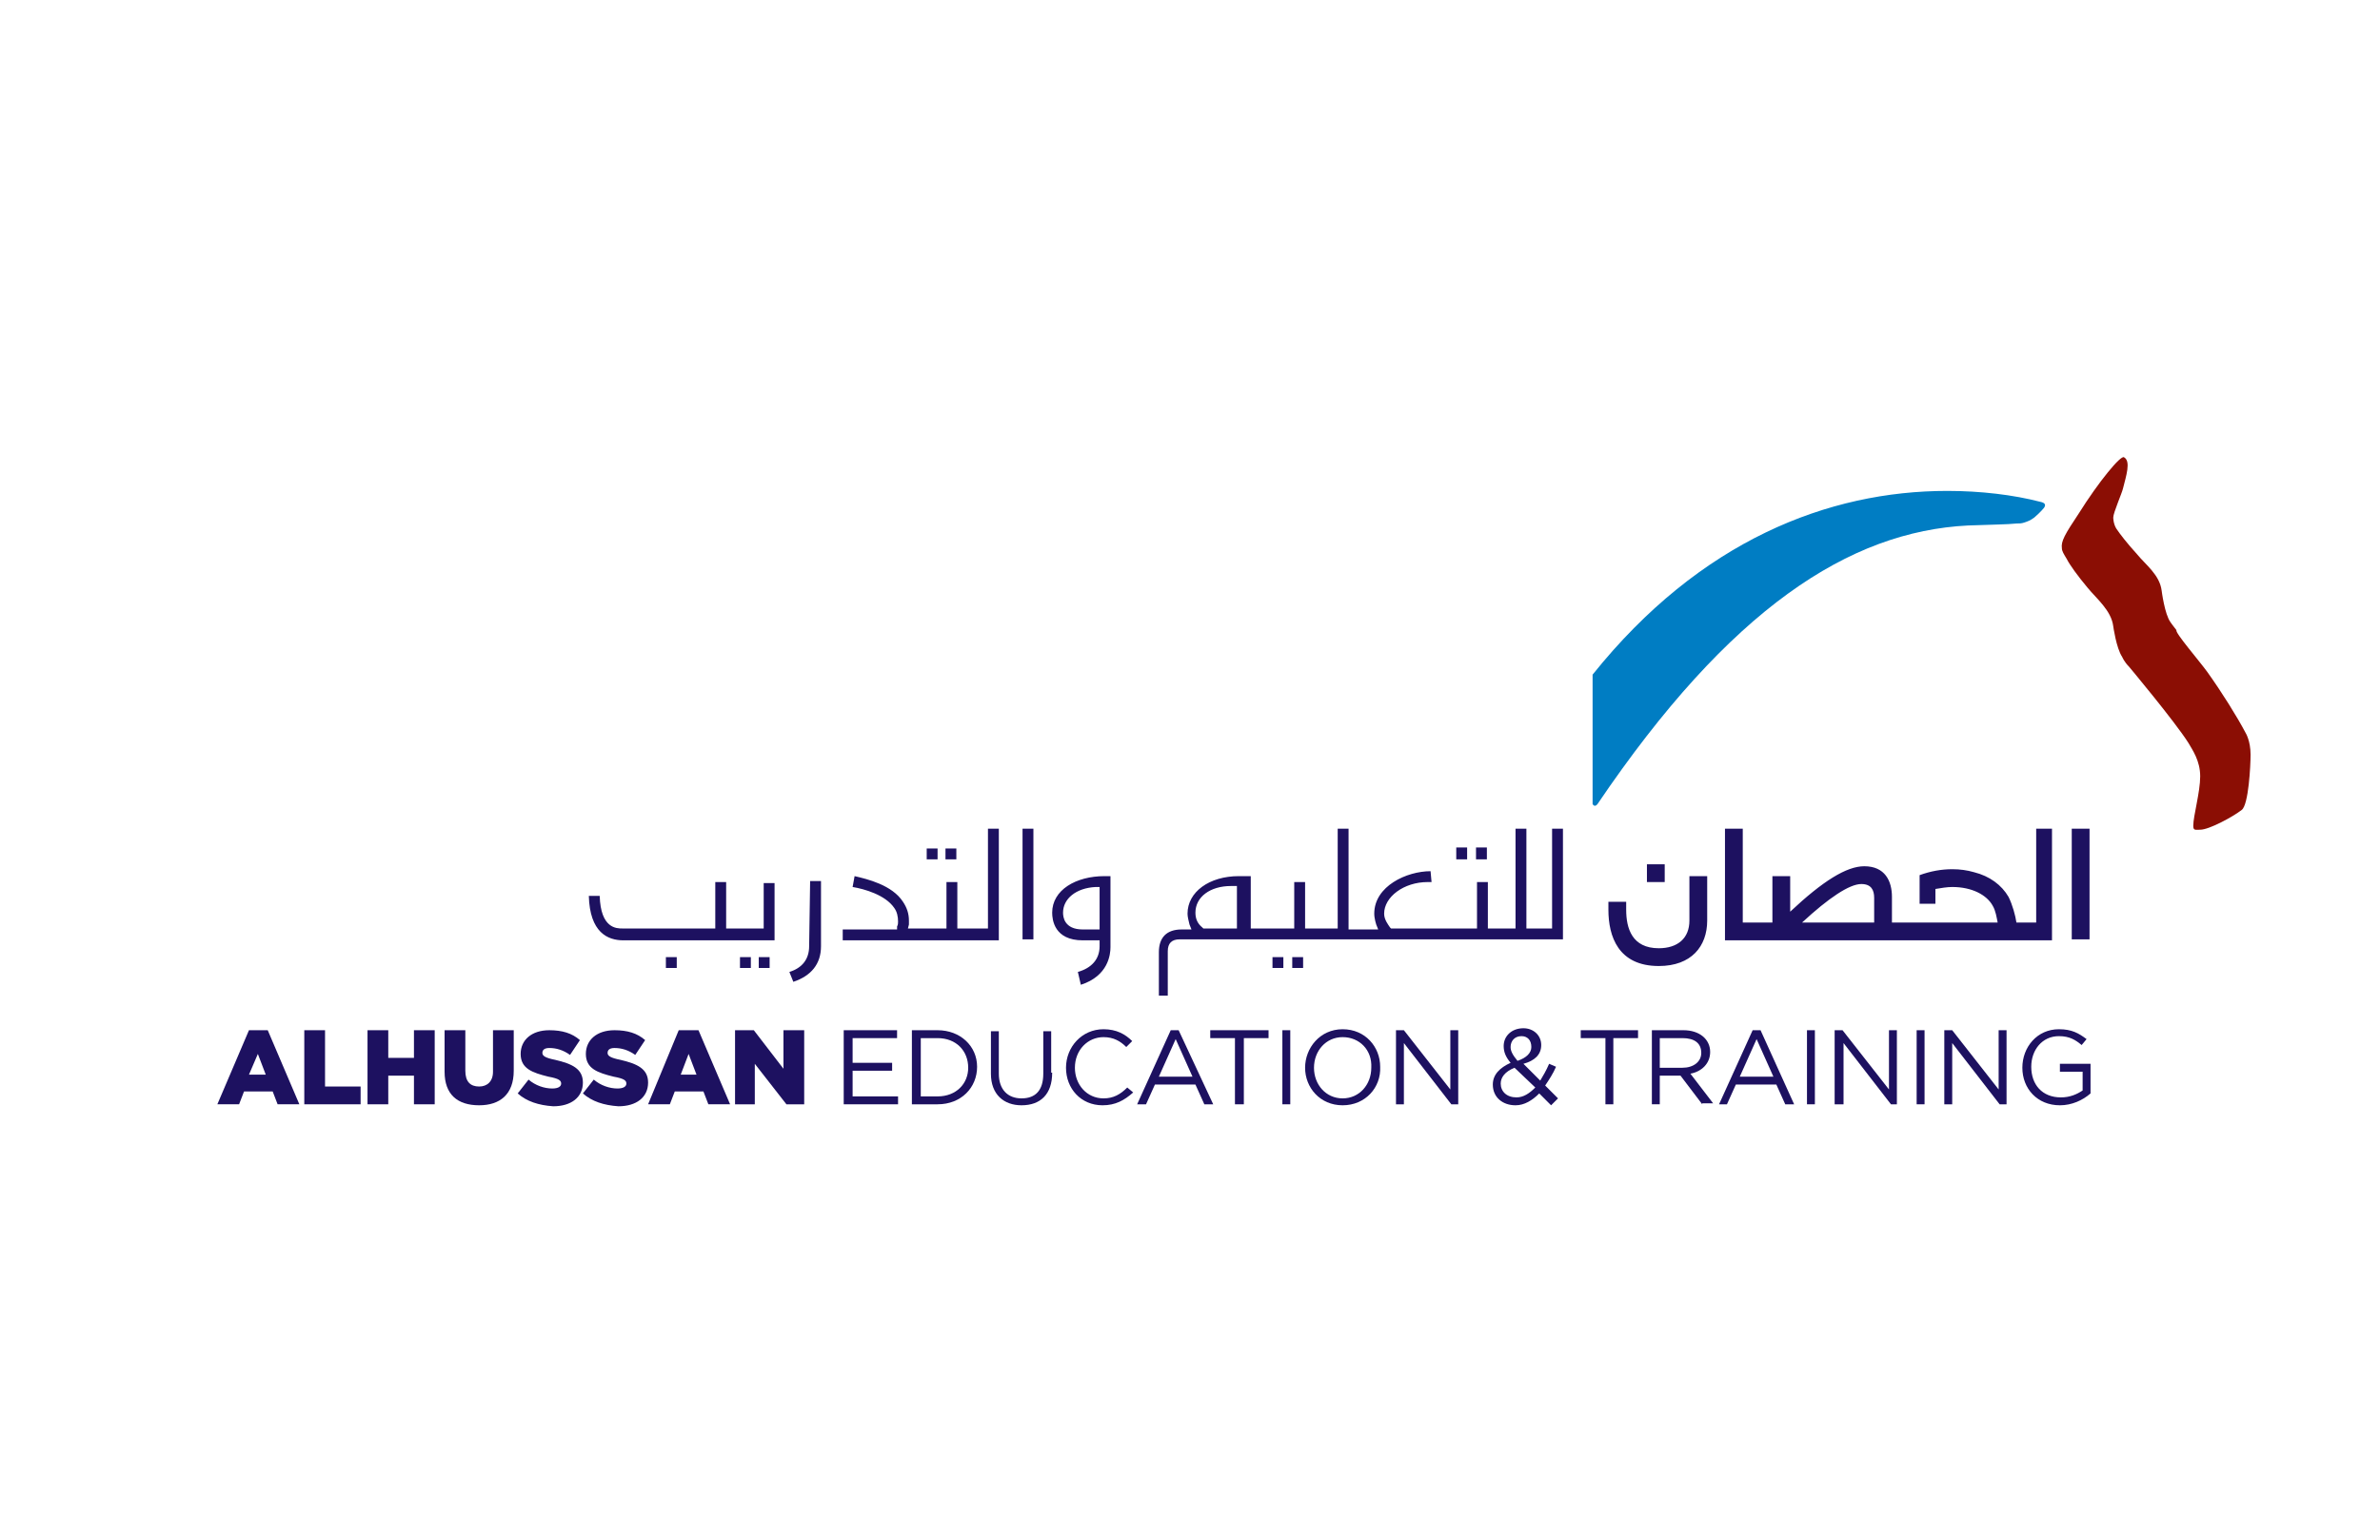 <?xml version="1.0" encoding="utf-8"?>
<!-- Generator: Adobe Illustrator 23.0.2, SVG Export Plug-In . SVG Version: 6.00 Build 0)  -->
<svg version="1.1" id="Layer_1" xmlns="http://www.w3.org/2000/svg" xmlns:xlink="http://www.w3.org/1999/xlink" x="0px" y="0px"
	 viewBox="0 0 240.9 155.9" style="enable-background:new 0 0 240.9 155.9;" xml:space="preserve">
<style type="text/css">
	.Arched_x0020_Green{fill:url(#SVGID_1_);stroke:#FFFFFF;stroke-width:0.25;stroke-miterlimit:1;}
	.st0{fill:#1D1160;}
	.st1{fill:#8B0E04;}
	.st2{fill:#007DC3;}
</style>
<linearGradient id="SVGID_1_" gradientUnits="userSpaceOnUse" x1="0" y1="155.91" x2="0.707" y2="155.203">
	<stop  offset="0" style="stop-color:#20AC4B"/>
	<stop  offset="0.983" style="stop-color:#19361A"/>
</linearGradient>
<path class="st0" d="M26.1,106.7l0.8,2.1h-1.7L26.1,106.7z M25.2,104.3l-3.2,7.5h2.2l0.5-1.3h2.9l0.5,1.3h2.2l-3.2-7.5H25.2z"/>
<polygon class="st0" points="30.8,104.3 32.9,104.3 32.9,110 36.5,110 36.5,111.8 30.8,111.8 "/>
<polygon class="st0" points="37.2,104.3 39.3,104.3 39.3,107.1 41.9,107.1 41.9,104.3 44,104.3 44,111.8 41.9,111.8 41.9,108.9 
	39.3,108.9 39.3,111.8 37.2,111.8 "/>
<path class="st0" d="M45,108.5v-4.2h2.1v4.1c0,1.1,0.5,1.6,1.4,1.6c0.8,0,1.4-0.5,1.4-1.5v-4.2h2.1v4.1c0,2.4-1.4,3.5-3.5,3.5
	C46.3,111.9,45,110.8,45,108.5"/>
<path class="st0" d="M52.4,110.7l1.1-1.4c0.7,0.6,1.6,0.9,2.4,0.9c0.6,0,0.9-0.2,0.9-0.5v0c0-0.3-0.2-0.5-1.3-0.7
	c-1.6-0.4-2.8-0.8-2.8-2.3v0c0-1.4,1.1-2.4,2.9-2.4c1.3,0,2.3,0.3,3.1,1l-1,1.5c-0.7-0.5-1.4-0.7-2.1-0.7c-0.5,0-0.7,0.2-0.7,0.5v0
	c0,0.3,0.3,0.5,1.3,0.7c1.7,0.4,2.8,0.9,2.8,2.3v0c0,1.5-1.2,2.4-3,2.4C54.5,111.9,53.3,111.5,52.4,110.7"/>
<path class="st0" d="M59,110.7l1.1-1.4c0.7,0.6,1.6,0.9,2.4,0.9c0.6,0,0.9-0.2,0.9-0.5v0c0-0.3-0.2-0.5-1.3-0.7
	c-1.6-0.4-2.8-0.8-2.8-2.3v0c0-1.4,1.1-2.4,2.9-2.4c1.3,0,2.3,0.3,3.1,1l-1,1.5c-0.7-0.5-1.4-0.7-2.1-0.7c-0.5,0-0.7,0.2-0.7,0.5v0
	c0,0.3,0.3,0.5,1.3,0.7c1.7,0.4,2.8,0.9,2.8,2.3v0c0,1.5-1.2,2.4-3,2.4C61.1,111.9,59.9,111.5,59,110.7"/>
<path class="st0" d="M68.7,104.3h2l3.2,7.5h-2.2l-0.5-1.3h-2.9l-0.5,1.3h-2.2L68.7,104.3z M70.5,108.8l-0.8-2.1l-0.8,2.1H70.5z"/>
<polygon class="st0" points="74.4,104.3 76.3,104.3 79.3,108.2 79.3,104.3 81.4,104.3 81.4,111.8 79.6,111.8 76.4,107.7 76.4,111.8 
	74.4,111.8 "/>
<polygon class="st0" points="90.8,105.1 86.3,105.1 86.3,107.6 90.3,107.6 90.3,108.4 86.3,108.4 86.3,111 90.9,111 90.9,111.8 
	85.4,111.8 85.4,104.3 90.8,104.3 "/>
<path class="st0" d="M94.9,111.8h-2.6v-7.5h2.6c2.3,0,4,1.6,4,3.7C98.9,110.1,97.3,111.8,94.9,111.8 M94.9,105.1h-1.7v5.9h1.7
	c1.9,0,3.1-1.3,3.1-2.9C98,106.4,96.8,105.1,94.9,105.1"/>
<path class="st0" d="M106.5,108.6c0,2.2-1.2,3.3-3.1,3.3c-1.8,0-3.1-1.1-3.1-3.2v-4.3h0.8v4.3c0,1.6,0.9,2.5,2.3,2.5
	c1.4,0,2.2-0.8,2.2-2.5v-4.3h0.8V108.6z"/>
<path class="st0" d="M111.6,111.9c-2.2,0-3.7-1.7-3.7-3.8c0-2.1,1.6-3.9,3.8-3.9c1.3,0,2.2,0.5,2.9,1.2l-0.6,0.6
	c-0.6-0.6-1.3-1-2.3-1c-1.6,0-2.9,1.3-2.9,3.1c0,1.7,1.2,3.1,2.9,3.1c1,0,1.7-0.4,2.4-1.1l0.6,0.5
	C113.8,111.4,112.9,111.9,111.6,111.9"/>
<path class="st0" d="M122.8,111.8h-0.9l-0.9-2h-4.1l-0.9,2h-0.9l3.4-7.5h0.8L122.8,111.8z M119,105.2l-1.7,3.8h3.4L119,105.2z"/>
<polygon class="st0" points="125.9,111.8 125,111.8 125,105.1 122.5,105.1 122.5,104.3 128.4,104.3 128.4,105.1 125.9,105.1 "/>
<rect x="129.8" y="104.3" class="st0" width="0.8" height="7.5"/>
<path class="st0" d="M135.9,111.9c-2.3,0-3.8-1.8-3.8-3.8s1.5-3.9,3.8-3.9c2.3,0,3.8,1.8,3.8,3.8
	C139.8,110.1,138.2,111.9,135.9,111.9 M135.9,105c-1.7,0-2.9,1.4-2.9,3.1c0,1.7,1.2,3.1,2.9,3.1c1.7,0,2.9-1.4,2.9-3.1
	C138.9,106.3,137.6,105,135.9,105"/>
<polygon class="st0" points="146.8,104.3 147.6,104.3 147.6,111.8 146.9,111.8 142.1,105.6 142.1,111.8 141.3,111.8 141.3,104.3 
	142.1,104.3 146.8,110.3 "/>
<path class="st0" d="M157,111.9l-1.2-1.2c-0.7,0.7-1.5,1.2-2.4,1.2c-1.3,0-2.3-0.8-2.3-2.1c0-1,0.7-1.7,1.8-2.2
	c-0.5-0.6-0.7-1.1-0.7-1.7c0-1,0.8-1.8,2-1.8c1,0,1.8,0.7,1.8,1.7c0,1-0.7,1.6-1.8,1.9l1.7,1.7c0.3-0.5,0.6-1,0.9-1.7l0.7,0.3
	c-0.3,0.7-0.7,1.3-1.1,1.9l1.3,1.3L157,111.9z M153.3,108.1c-1,0.4-1.4,1-1.4,1.6c0,0.8,0.6,1.4,1.6,1.4c0.7,0,1.3-0.4,1.9-1
	L153.3,108.1z M154,104.9c-0.7,0-1.1,0.5-1.1,1.1c0,0.4,0.2,0.8,0.7,1.4c0.9-0.3,1.4-0.8,1.4-1.4C155,105.3,154.6,104.9,154,104.9"
	/>
<polygon class="st0" points="163.3,111.8 162.5,111.8 162.5,105.1 160,105.1 160,104.3 165.8,104.3 165.8,105.1 163.3,105.1 "/>
<path class="st0" d="M172.3,111.8l-2.2-2.9H168v2.9h-0.8v-7.5h3.2c1.6,0,2.7,0.9,2.7,2.2c0,1.2-0.9,2-2,2.2l2.3,3H172.3z
	 M170.3,105.1H168v3h2.3c1.1,0,1.9-0.6,1.9-1.5C172.2,105.6,171.5,105.1,170.3,105.1"/>
<path class="st0" d="M181.6,111.8h-0.9l-0.9-2h-4.1l-0.9,2H174l3.4-7.5h0.8L181.6,111.8z M177.8,105.2l-1.7,3.8h3.4L177.8,105.2z"/>
<rect x="182.9" y="104.3" class="st0" width="0.8" height="7.5"/>
<polygon class="st0" points="191.2,104.3 192,104.3 192,111.8 191.4,111.8 186.6,105.6 186.6,111.8 185.7,111.8 185.7,104.3 
	186.5,104.3 191.2,110.3 "/>
<rect x="194" y="104.3" class="st0" width="0.8" height="7.5"/>
<polygon class="st0" points="202.3,104.3 203.1,104.3 203.1,111.8 202.4,111.8 197.6,105.6 197.6,111.8 196.8,111.8 196.8,104.3 
	197.6,104.3 202.3,110.3 "/>
<path class="st0" d="M208.5,111.9c-2.3,0-3.8-1.7-3.8-3.8c0-2.1,1.5-3.9,3.7-3.9c1.3,0,2,0.4,2.8,1l-0.5,0.6
	c-0.6-0.5-1.2-0.9-2.3-0.9c-1.7,0-2.8,1.4-2.8,3.1c0,1.8,1.1,3.1,3,3.1c0.9,0,1.6-0.3,2.2-0.7v-1.9h-2.3v-0.8h3.1v3
	C210.8,111.4,209.7,111.9,208.5,111.9"/>
<path class="st0" d="M168.5,89.3h-1.8v-1.8h1.8V89.3z M171,93.2c0,1.8-1.2,2.8-3.1,2.8c-2.7,0-3.3-2-3.3-3.9v-0.8h-1.8v0.8
	c0,2.7,1,5.7,5.1,5.7c3.3,0,4.9-2,4.9-4.6v-4.5H171V93.2z M206,83.9h1.7v11.3h-33.1V83.9h1.8v9.5l3,0v-4.7h1.8v3.6
	c3.3-3.1,5.7-4.6,7.5-4.6c2.1,0,2.8,1.5,2.8,3.1v2.6l10.7,0c-0.1-0.5-0.2-1.2-0.5-1.7c-0.6-1.1-2.1-1.9-4.1-1.9
	c-0.5,0-1.1,0.1-1.7,0.2v1.5h-1.6v-2.9c1.1-0.4,2.2-0.6,3.3-0.6c0.8,0,1.5,0.1,2.2,0.3c1.6,0.4,2.8,1.3,3.5,2.5
	c0.4,0.8,0.7,1.9,0.8,2.6h2V83.9z M189.7,90.9c0-0.8-0.3-1.4-1.3-1.4c-1.2,0-3.3,1.4-6,3.9h7.3V90.9z M209.7,95.1h1.8V83.9h-1.8
	V95.1z M118.2,100.7v-4.4c0-0.8,0.4-1.2,1.2-1.2h38.8V83.9h-1.1V94h-2.6V83.9h-1.1V94h-2.8v-4.7h-1.1V94h-8.7l-0.1-0.1
	c-0.2-0.3-0.6-0.8-0.6-1.4c0-1.7,2-3.2,4.4-3.2c0.1,0,0.3,0,0.4,0l-0.1-1.1h0c-2.4,0-5.7,1.5-5.7,4.3c0,0.5,0.2,1.1,0.2,1.1l0.2,0.5
	h-3V83.9h-1.1V94l-3.3,0v-4.7h-1.1V94h-4.4v-5.3h-1.2c-3,0-5.2,1.6-5.2,3.8c0,0.3,0.1,0.7,0.2,1.1l0.2,0.5h-1
	c-1.5,0-2.3,0.8-2.3,2.3v4.4H118.2z M125.2,89.8V94h-3.4l-0.1-0.1c-0.5-0.4-0.7-0.9-0.7-1.5c0-1.6,1.5-2.7,3.6-2.7H125.2z
	 M149.4,85.8h1.1V87h-1.1V85.8z M147.4,85.8h1.1V87h-1.1V85.8z M130.8,96.9h1.1V98h-1.1V96.9z M128.8,96.9h1.1V98h-1.1V96.9z
	 M67.4,96.9h1.1V98h-1.1V96.9z M74.9,98H76v-1.1h-1.1V98z M96.8,85.9h-1.1V87h1.1V85.9z M94.9,85.9h-1.1V87h1.1V85.9z M76.8,98h1.1
	v-1.1h-1.1V98z M101.1,83.9H100V94l-3.1,0v-4.7h-1.1V94h-3.9l0.1-0.4c0-0.2,0-0.3,0-0.4c0-0.7-0.2-1.3-0.6-1.9
	c-1.1-1.7-3.6-2.3-4.9-2.6l-0.2,1.1c1.2,0.2,3.3,0.8,4.2,2.1c0.3,0.4,0.4,0.9,0.4,1.4c0,0.2,0,0.3-0.1,0.5l0,0.3h-5.5v1.1h15.8V83.9
	z M104.6,83.9h-1.1v11.2h1.1V83.9z M81.9,95.8c0,1.3-0.7,2.2-2,2.6l0.4,1c1.8-0.6,2.8-1.8,2.8-3.6v-6.6h-1.1L81.9,95.8z M77.3,94
	h-3.8v-4.7h-1.1V94h-9.4c-0.6,0-2.2,0-2.3-3.3h-1.1c0.1,3.7,1.9,4.5,3.5,4.5h15.3v-5.8h-1.1V94z M109.1,98.4
	c1.4-0.4,2.2-1.3,2.2-2.6c0,0,0-0.2,0-0.3v-0.3h-1.7c-2.9,0-3.1-2.1-3.1-2.8c0-2.3,2.4-3.7,5.3-3.7l0.6,0v7.2c0,0.7-0.2,2.9-3,3.8
	L109.1,98.4z M110.9,89.8c-2,0.1-3.3,1.2-3.3,2.6c0,0.4,0.1,1.7,2,1.7h1.7v-4.3L110.9,89.8z"/>
<path class="st1" d="M223.4,68c1.5,2.1,3,4.5,3.9,6.2c0,0,0.5,0.8,0.5,2.2c0,1.1-0.2,5.1-0.9,5.6c-0.9,0.7-3.3,2-4.2,2
	c-0.5,0-0.7,0.1-0.7-0.4c0-1,0.7-3.4,0.7-5c0-1.6-0.8-2.7-1.2-3.4c-1.4-2.2-6-7.7-6-7.7c-0.5-0.5-0.7-1-0.7-1
	c-0.6-0.9-0.9-3.1-0.9-3.1c-0.2-1.6-1.7-2.8-2.6-3.9c-1-1.2-1.8-2.3-2.1-2.9c-0.3-0.5-0.5-0.8-0.5-1.1c-0.1-0.7,0.3-1.4,1.7-3.5
	c2-3.2,4.3-6,4.6-5.7c0.7,0.4,0.2,1.9-0.1,3.1c-0.1,0.5-1,2.5-1,3c0,0,0,0.6,0.3,1.1c0.4,0.6,1.1,1.5,2.1,2.6
	c0.9,1.1,2.3,2.1,2.5,3.7c0,0,0.3,2.4,0.9,3.2c0,0,0.2,0.3,0.6,0.8C220.1,64,222.6,66.9,223.4,68"/>
<path class="st2" d="M206.5,50.8c0.5,0.1,0.6,0.3,0.4,0.6c0,0-0.3,0.4-1,1c-0.4,0.3-0.7,0.4-1,0.5c-0.3,0.1-0.5,0.1-0.8,0.1
	c-1,0.1-2.2,0.1-4.9,0.2c-12,0.6-24.1,8.4-37.5,28.2c-0.3,0.4-0.5,0-0.5,0V68.3c10.9-13.6,23.9-18.6,35.9-18.6
	C200.5,49.7,203.8,50.1,206.5,50.8"/>
</svg>
